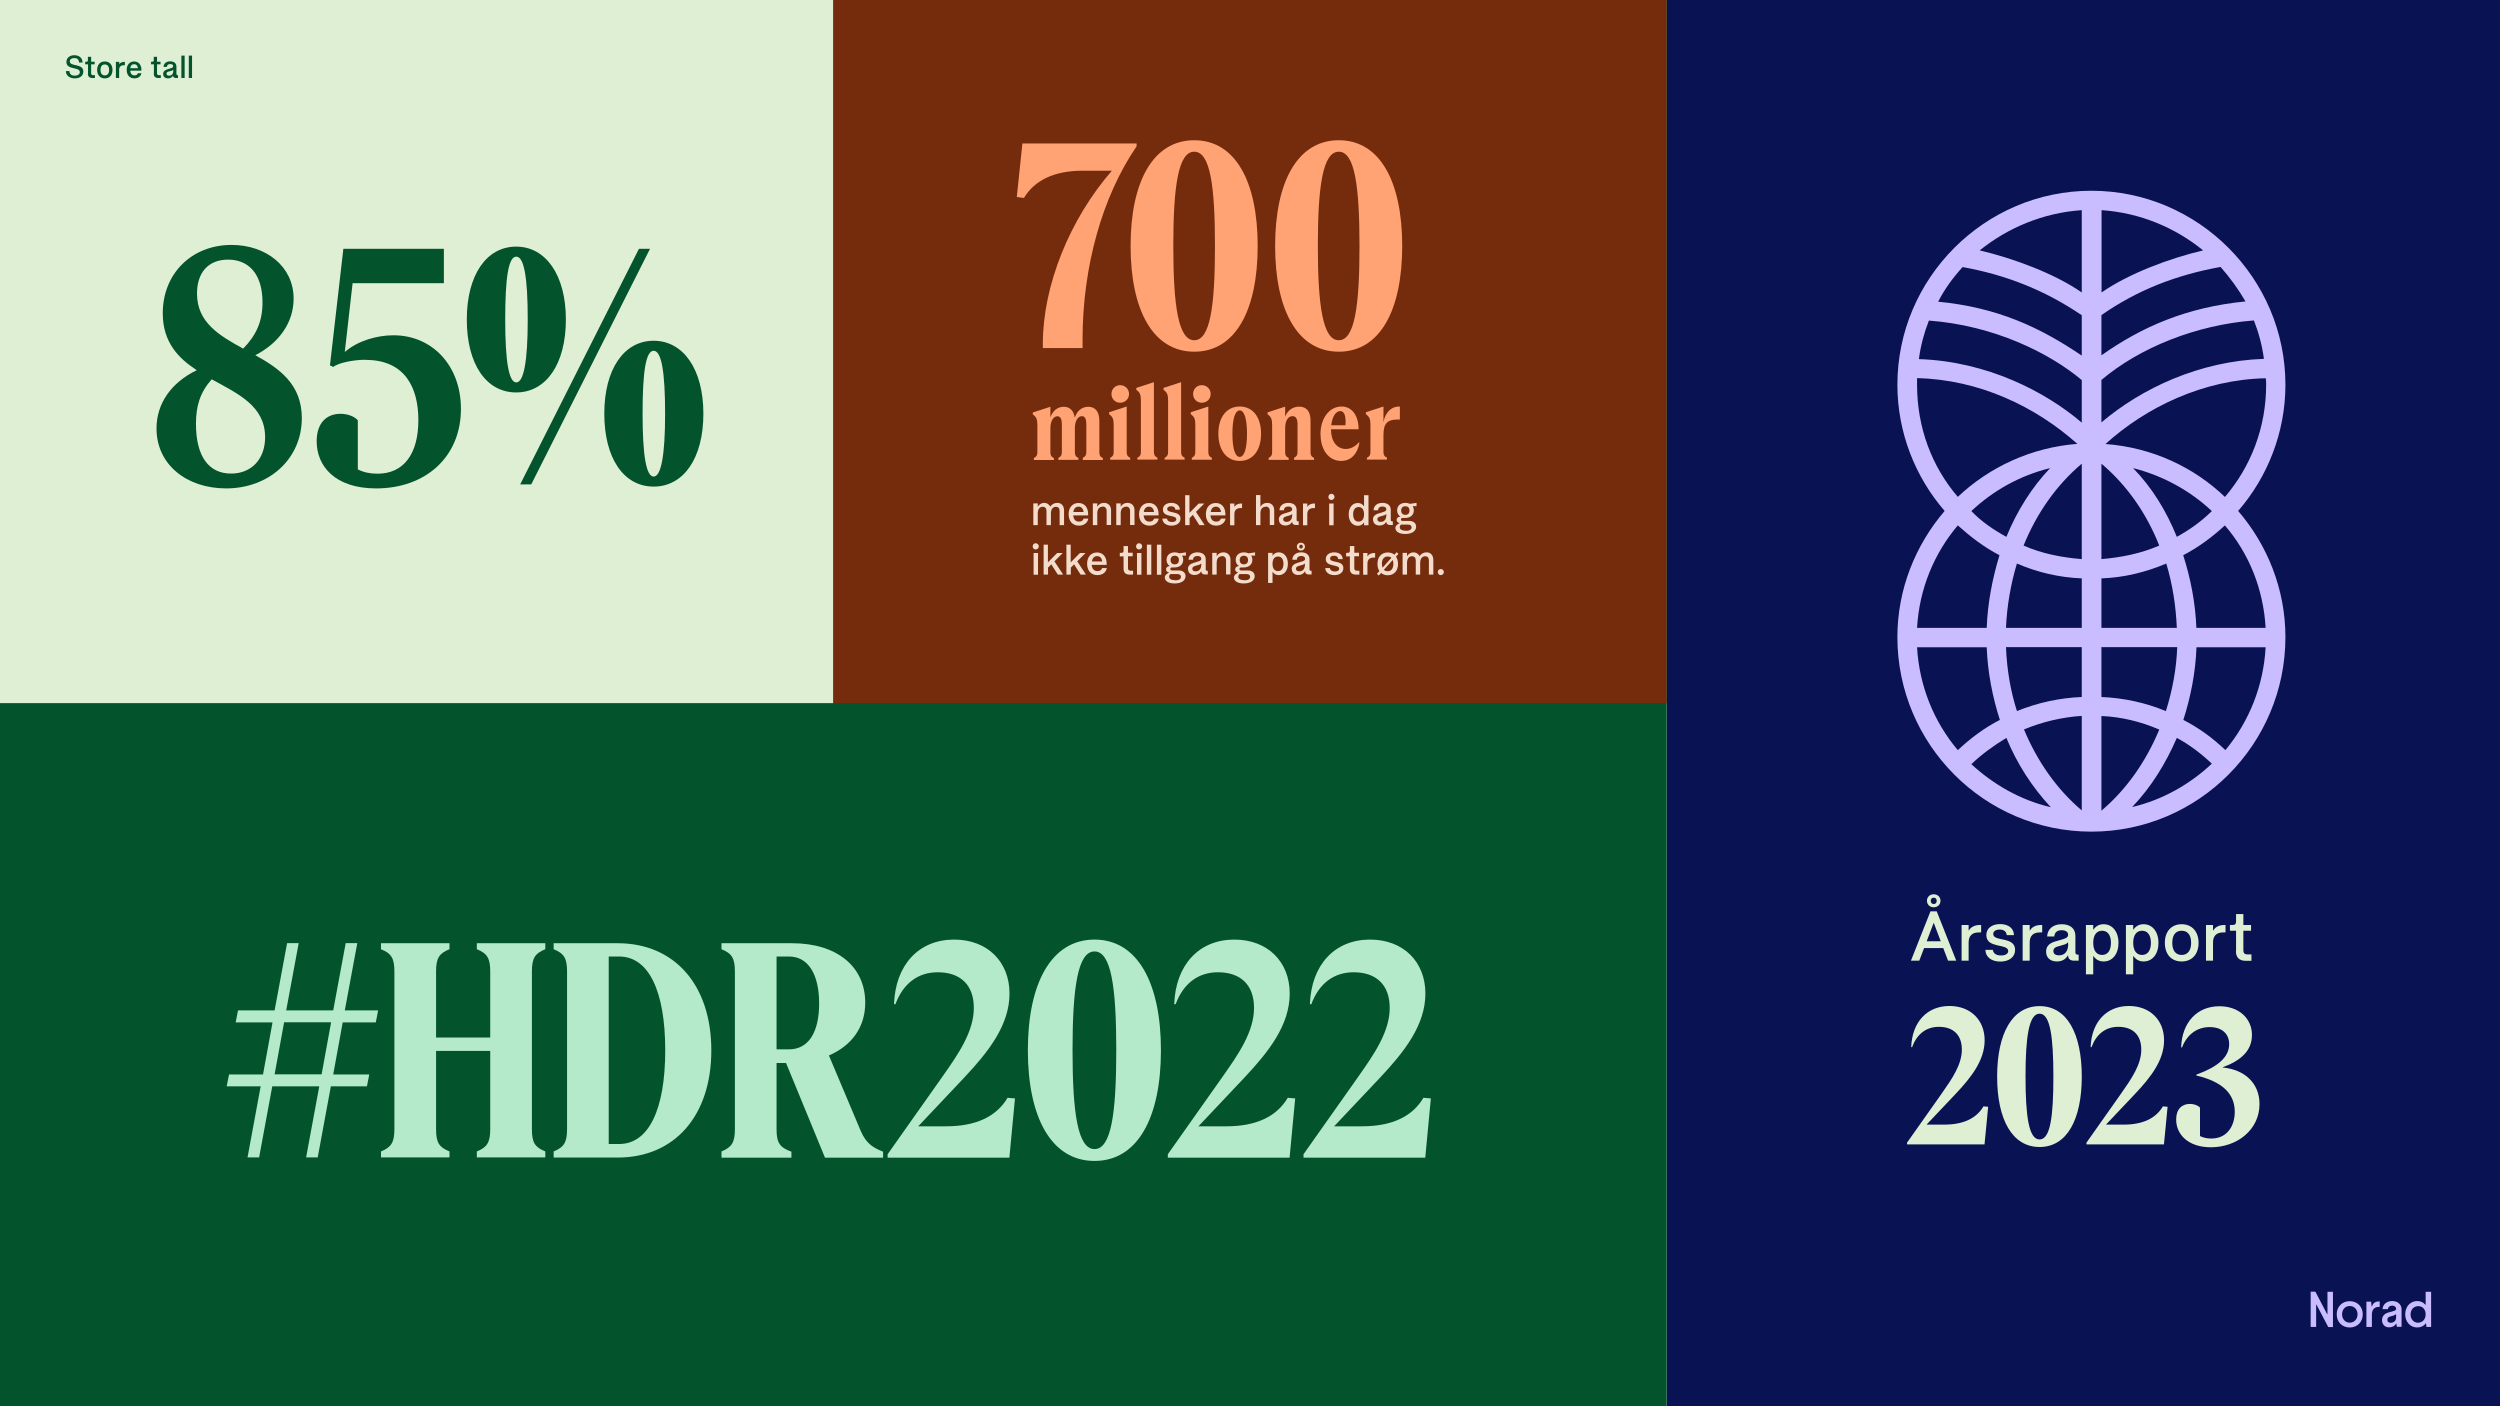 <?xml version="1.0" encoding="UTF-8"?><svg id="Layer_1" xmlns="http://www.w3.org/2000/svg" viewBox="0 0 192 108"><defs><style>.cls-1{fill:#f3dccb;}.cls-1,.cls-2,.cls-3,.cls-4,.cls-5,.cls-6,.cls-7,.cls-8{stroke-width:0px;}.cls-2{fill:#091354;}.cls-3{fill:#cabdff;}.cls-4{fill:#dfefd4;}.cls-5{fill:#b4eac9;}.cls-6{fill:#03542d;}.cls-7{fill:#752c0c;}.cls-8{fill:#ffa274;}</style></defs><rect class="cls-2" x="128" y="0" width="64" height="108"/><path class="cls-3" d="M149.35,39.24c-2.25-2.59-3.63-6.02-3.63-9.69,0-8.17,6.69-14.9,14.9-14.9s14.9,6.73,14.9,14.9c0,3.67-1.38,7.1-3.63,9.69,2.25,2.62,3.63,6.02,3.63,9.69,0,8.21-6.66,14.94-14.9,14.94s-14.9-6.73-14.9-14.94c0-3.67,1.38-7.06,3.63-9.69ZM147.23,29.55c0,3.3,1.14,6.29,3.13,8.61,2.42-2.29,5.65-3.8,9.18-4.07-3.2-2.86-7.53-4.94-12.31-5.05v.5ZM152.58,48.22c.07-1.92.44-3.8.98-5.58-1.18-.61-2.22-1.41-3.2-2.29-1.82,2.15-2.96,4.88-3.13,7.87h5.35ZM150.36,57.61c1.01-.94,2.05-1.72,3.23-2.32-.57-1.78-.94-3.67-1.01-5.58h-5.35c.17,2.99,1.31,5.75,3.13,7.9ZM159.88,32.45v-3.26c-2.49-2.09-6.76-4.2-11.74-4.57-.37.94-.64,1.95-.77,2.96,5.21.17,9.72,2.49,12.51,4.88ZM159.88,27.3v-3.09c-2.83-1.92-5.79-3.09-9.15-3.7-.74.81-1.38,1.68-1.88,2.66,4.57.44,7.84,1.98,11.03,4.14ZM154.09,41.23c.81-1.98,1.95-3.8,3.36-5.28-2.32.57-4.37,1.72-6.05,3.3.77.81,1.72,1.45,2.69,1.98ZM157.49,61.98c-1.41-1.51-2.59-3.33-3.4-5.31-.94.57-1.88,1.24-2.69,2.02,1.68,1.55,3.77,2.76,6.09,3.3ZM159.88,22.46v-6.32c-2.96.2-5.68,1.35-7.84,3.09,2.59.61,5.75,1.78,7.84,3.23ZM159.88,48.22v-3.8c-1.75-.07-3.43-.47-4.98-1.14-.47,1.55-.77,3.26-.84,4.94h5.82ZM154.9,54.61c1.58-.64,3.26-1.01,4.98-1.08v-3.83h-5.82c.07,1.72.34,3.33.84,4.91ZM159.88,42.94v-7.33c-1.95,1.65-3.46,3.8-4.47,6.29,1.38.61,2.89.91,4.47,1.04ZM159.88,62.25v-7.27c-1.55.1-3.06.47-4.44,1.04,1.01,2.42,2.49,4.57,4.44,6.22ZM169.2,19.23c-2.15-1.75-4.84-2.89-7.8-3.09v6.32c2.09-1.45,5.21-2.62,7.8-3.23ZM172.46,23.16c-.57-.98-1.21-1.85-1.92-2.66-3.36.61-6.36,1.75-9.15,3.7v3.09c3.09-2.19,6.56-3.7,11.07-4.14ZM173.87,27.57c-.13-1.01-.4-2.02-.77-2.96-4.44.34-8.78,2.09-11.71,4.57v3.26c3.09-2.62,7.53-4.71,12.48-4.88ZM165.83,41.9c-.98-2.49-2.49-4.64-4.44-6.29v7.33c1.55-.13,3.06-.44,4.44-1.04ZM167.18,48.22c-.07-1.68-.34-3.4-.81-4.94-1.58.67-3.26,1.08-4.98,1.14v3.8h5.79ZM166.34,54.61c.5-1.58.81-3.23.87-4.91h-5.82v3.83c1.72.07,3.4.44,4.94,1.08ZM165.83,56.03c-1.41-.61-2.93-.98-4.44-1.04v7.27c1.95-1.65,3.43-3.8,4.44-6.22ZM170.88,38.16c1.98-2.32,3.16-5.31,3.16-8.61,0-.2,0-.37-.03-.5-4.84.1-9.22,2.25-12.31,5.05,3.6.27,6.79,1.78,9.18,4.07ZM169.87,58.65c-.81-.77-1.75-1.48-2.69-1.98-.84,1.95-1.98,3.8-3.43,5.31,2.32-.54,4.44-1.75,6.12-3.33ZM167.18,41.23c.98-.54,1.88-1.18,2.69-1.98-1.68-1.58-3.77-2.72-6.05-3.3,1.45,1.48,2.56,3.3,3.36,5.28ZM168.69,48.22h5.31c-.17-2.99-1.28-5.72-3.13-7.87-.94.87-2.02,1.68-3.2,2.29.57,1.78.94,3.67,1.01,5.58ZM170.91,57.61c1.82-2.19,2.93-4.94,3.09-7.9h-5.31c-.07,1.92-.44,3.8-1.01,5.58,1.18.61,2.22,1.35,3.23,2.32Z"/><path class="cls-3" d="M177.91,100.2h-.03v1.71h-.42v-2.71h.36l.9,1.72h.03v-1.71h.42v2.71h-.36l-.9-1.72Z"/><path class="cls-3" d="M179.46,100.94c0-.59.42-1.01,1-1.01s1,.42,1,1.01-.42,1.01-1,1.01-1-.42-1-1.01ZM180.46,101.58c.35,0,.6-.27.6-.64s-.25-.64-.6-.64-.59.27-.59.64.25.64.59.64Z"/><path class="cls-3" d="M181.75,99.97h.35l.04.36h.03c.08-.28.28-.38.56-.38h.03v.42h-.06c-.34,0-.54.19-.54.61v.93h-.42v-1.94Z"/><path class="cls-3" d="M182.94,101.39c0-.31.19-.5.46-.58l.45-.13c.11-.03.17-.08.17-.17,0-.14-.13-.24-.3-.24s-.31.1-.33.27h-.41c.02-.37.33-.62.74-.62s.72.25.72.64v1.34h-.36l-.04-.24h-.03c-.08.17-.28.28-.53.28-.33,0-.54-.23-.54-.56ZM183.6,101.59c.23,0,.42-.14.42-.4v-.27s-.1.09-.22.12l-.24.07c-.14.04-.21.11-.21.25,0,.15.09.23.25.23Z"/><path class="cls-3" d="M184.72,100.94c0-.6.4-1.02.92-1.02.26,0,.47.1.62.28h.03v-.99h.42v2.7h-.36l-.03-.27h-.03c-.13.19-.37.31-.65.31-.52,0-.92-.42-.92-1.01ZM185.72,101.58c.34,0,.57-.27.57-.64s-.23-.63-.57-.63-.59.27-.59.64.25.64.59.64Z"/><path class="cls-4" d="M146.45,87.77l2.66-3.77c.81-1.15,1.56-2.24,1.56-3.39s-.68-1.75-1.76-1.75c-.99,0-1.7.57-2.06,1.56h-.07c.07-1.92,1.21-3.16,2.94-3.16,1.63,0,2.7,1.09,2.7,2.63s-1.03,2.85-2.21,4.1l-2.25,2.38h1.37c1.45,0,2.46-.48,3-1.4l.36.03-.16,1.67-.12,1.22h-5.95v-.15Z"/><path class="cls-4" d="M153.38,82.68c0-3.29,1.15-5.41,3.26-5.41s3.24,2.12,3.24,5.41-1.13,5.41-3.24,5.41-3.26-2.12-3.26-5.41ZM157.7,82.68c0-3.08-.25-4.83-1.06-4.83s-1.08,1.74-1.08,4.83.26,4.83,1.08,4.83,1.06-1.74,1.06-4.83Z"/><path class="cls-4" d="M160.23,87.77l2.66-3.77c.81-1.15,1.56-2.24,1.56-3.39s-.68-1.75-1.76-1.75c-.99,0-1.7.57-2.06,1.56h-.07c.07-1.92,1.21-3.16,2.94-3.16,1.63,0,2.7,1.09,2.7,2.63s-1.03,2.85-2.21,4.1l-2.25,2.38h1.37c1.45,0,2.46-.48,3-1.4l.36.03-.16,1.67-.12,1.22h-5.95v-.15Z"/><path class="cls-4" d="M167.13,85.97c0-.8.45-1.19,1.06-1.19.32,0,.63.12.77.29v2.18c.26.13.55.19.87.19,1.21,0,1.8-.96,1.8-2.05,0-1.43-1-2.33-2.95-2.79v-.07c1.61-.58,2.52-1.32,2.52-2.34,0-.79-.55-1.31-1.5-1.31s-1.73.55-2.12,1.56h-.07c.07-1.92,1.22-3.16,2.94-3.16,1.53,0,2.5.97,2.5,2.2s-.86,1.98-2.28,2.5c1.76.16,2.86,1.24,2.86,2.81,0,1.98-1.72,3.32-3.74,3.32-1.75,0-2.66-1-2.66-2.12Z"/><path class="cls-4" d="M150.25,73.78h-.64l-.37-.97h-1.47l-.37.97h-.64l1.5-3.79h.48l1.5,3.79ZM149.05,72.29l-.53-1.4h-.02l-.53,1.4h1.08ZM147.99,69.18c0-.29.22-.5.52-.5s.52.21.52.5-.22.5-.52.5-.52-.21-.52-.5ZM148.74,69.18c0-.14-.09-.24-.23-.24s-.23.1-.23.24c0,.15.09.25.23.25s.23-.1.23-.25Z"/><path class="cls-4" d="M150.65,71.04h.54v.42h.02c.14-.26.46-.42.83-.42h.11v.57h-.18c-.51,0-.78.26-.78.77v1.4h-.54v-2.74Z"/><path class="cls-4" d="M152.48,72.95h.57c.04.28.26.43.63.43.34,0,.55-.13.55-.34,0-.6-1.68-.17-1.68-1.22,0-.56.47-.85,1.06-.85.64,0,1.06.33,1.06.85h-.55c-.03-.28-.22-.43-.55-.43-.29,0-.49.13-.49.34,0,.62,1.68.16,1.68,1.22,0,.56-.47.9-1.14.9s-1.13-.35-1.14-.89Z"/><path class="cls-4" d="M155.34,71.04h.54v.42h.02c.14-.26.46-.42.83-.42h.11v.57h-.18c-.51,0-.78.26-.78.77v1.4h-.54v-2.74Z"/><path class="cls-4" d="M157.14,73.08c0-.47.34-.67.72-.78l.64-.19c.2-.06.33-.15.33-.32,0-.22-.18-.35-.5-.35-.35,0-.54.18-.56.48h-.55c.02-.56.45-.94,1.12-.94s1.05.35,1.05.89v1.28c0,.11.07.17.19.17h.06v.46h-.36c-.29,0-.45-.15-.45-.4h-.02c-.16.29-.45.46-.84.46-.51,0-.83-.29-.83-.76ZM158.83,72.51v-.13h-.02c-.06.07-.14.12-.23.15l-.55.16c-.21.06-.33.16-.33.35,0,.21.15.33.43.33.43,0,.71-.29.71-.87Z"/><path class="cls-4" d="M162.7,72.41c0,.87-.47,1.43-1.14,1.43-.35,0-.6-.15-.78-.41h-.02v1.4h-.56v-3.79h.56v.35h.02c.18-.26.43-.41.78-.41.66,0,1.14.56,1.14,1.43ZM160.76,72.41c0,.59.25.93.68.93s.68-.34.68-.93-.25-.93-.68-.93-.68.34-.68.93Z"/><path class="cls-4" d="M165.77,72.41c0,.87-.47,1.43-1.14,1.43-.35,0-.59-.15-.78-.41h-.02v1.4h-.56v-3.79h.56v.35h.02c.18-.26.43-.41.78-.41.66,0,1.14.56,1.14,1.43ZM163.83,72.41c0,.59.25.93.68.93s.68-.34.68-.93-.25-.93-.68-.93-.68.34-.68.93Z"/><path class="cls-4" d="M166.26,72.41c0-.87.5-1.43,1.29-1.43s1.3.56,1.3,1.43-.5,1.43-1.3,1.43-1.29-.56-1.29-1.43ZM168.28,72.41c0-.59-.26-.93-.73-.93s-.72.34-.72.93.26.93.72.93.73-.34.73-.93Z"/><path class="cls-4" d="M169.42,71.04h.54v.42h.02c.14-.26.46-.42.83-.42h.11v.57h-.18c-.51,0-.78.26-.78.77v1.4h-.54v-2.74Z"/><path class="cls-4" d="M171.73,73.04v-1.56h-.47v-.44h.18c.22,0,.29-.07.29-.29v-.55h.56v.84h.59v.44h-.59v1.51c0,.2.1.31.3.31h.32v.49h-.44c-.49,0-.75-.25-.75-.74Z"/><rect class="cls-6" y="0" width="128" height="108"/><rect class="cls-4" y="0" width="64" height="54"/><rect class="cls-7" x="64" y="0" width="64" height="54"/><path class="cls-1" d="M81.1,38.92c-.24,0-.39.19-.39.51v.9h-.34v-1.08c0-.21-.1-.33-.29-.33-.24,0-.38.19-.38.51v.9h-.34v-1.67h.34v.25h.01c.1-.18.29-.29.49-.29s.37.11.46.29h0c.12-.18.32-.29.54-.29.31,0,.52.22.52.58v1.13h-.34v-1.08c0-.21-.1-.33-.29-.33Z"/><path class="cls-1" d="M82.07,39.5c0-.53.3-.87.76-.87s.74.34.74.86v.09h-1.15c.03.31.18.48.45.48.18,0,.31-.08.35-.23h.36c-.05.33-.34.54-.72.54-.48,0-.79-.34-.79-.87ZM83.22,39.32c-.03-.26-.17-.41-.39-.41s-.36.15-.4.41h.79Z"/><path class="cls-1" d="M84.67,38.92c-.26,0-.4.19-.4.51v.9h-.34v-1.67h.34v.25h.01c.1-.19.29-.29.51-.29.32,0,.54.22.54.57v1.13h-.34v-1.08c0-.21-.12-.34-.32-.34Z"/><path class="cls-1" d="M86.47,38.92c-.26,0-.4.19-.4.51v.9h-.34v-1.67h.34v.25h.01c.1-.19.29-.29.51-.29.32,0,.54.22.54.57v1.13h-.34v-1.08c0-.21-.12-.34-.32-.34Z"/><path class="cls-1" d="M87.48,39.5c0-.53.3-.87.76-.87s.74.34.74.86v.09h-1.15c.03.31.18.48.45.48.18,0,.31-.08.35-.23h.36c-.05.33-.34.54-.72.54-.48,0-.79-.34-.79-.87ZM88.63,39.32c-.03-.26-.17-.41-.39-.41s-.36.15-.4.41h.79Z"/><path class="cls-1" d="M89.28,39.83h.35c.02.17.16.26.38.26.21,0,.33-.08.33-.21,0-.37-1.03-.11-1.03-.74,0-.34.29-.52.65-.52.39,0,.64.2.65.52h-.34c-.02-.17-.13-.26-.33-.26-.18,0-.3.08-.3.21,0,.38,1.02.1,1.02.74,0,.34-.29.54-.69.54s-.69-.21-.7-.54Z"/><path class="cls-1" d="M91.01,38.03h.34v1.36l.71-.72h.43l-.64.64.67,1.02h-.41l-.5-.79-.25.25v.54h-.34v-2.31Z"/><path class="cls-1" d="M92.61,39.5c0-.53.3-.87.76-.87s.74.34.74.86v.09h-1.15c.03.31.18.48.45.48.18,0,.31-.08.35-.23h.36c-.05.33-.34.54-.72.54-.48,0-.79-.34-.79-.87ZM93.77,39.32c-.03-.26-.17-.41-.39-.41s-.36.15-.4.41h.79Z"/><path class="cls-1" d="M94.47,38.67h.33v.25h.01c.09-.16.28-.25.51-.25h.07v.35h-.11c-.31,0-.48.16-.48.47v.85h-.33v-1.67Z"/><path class="cls-1" d="M97.2,38.92c-.26,0-.4.19-.4.51v.9h-.34v-2.31h.34v.89h.01c.1-.19.29-.29.51-.29.32,0,.54.22.54.57v1.13h-.34v-1.08c0-.21-.12-.34-.32-.34Z"/><path class="cls-1" d="M98.21,39.91c0-.29.21-.41.44-.48l.39-.12c.12-.04.2-.09.2-.2,0-.13-.11-.21-.3-.21-.21,0-.33.11-.34.29h-.34c.01-.34.27-.57.68-.57s.64.21.64.54v.78c0,.06.04.1.12.1h.04v.28h-.22c-.18,0-.28-.09-.28-.24h-.01c-.1.18-.28.28-.51.28-.31,0-.5-.18-.5-.46ZM99.24,39.56v-.08h-.01s-.08.07-.14.09l-.34.1c-.13.04-.2.1-.2.21,0,.13.09.2.26.2.26,0,.43-.18.43-.53Z"/><path class="cls-1" d="M100.07,38.67h.33v.25h.01c.09-.16.28-.25.51-.25h.07v.35h-.11c-.31,0-.48.16-.48.47v.85h-.33v-1.67Z"/><path class="cls-1" d="M102.02,38.16c0-.13.1-.24.23-.24s.24.11.24.24-.11.24-.24.24-.23-.1-.23-.24ZM102.08,38.67h.34v1.67h-.34v-1.67Z"/><path class="cls-1" d="M103.58,39.5c0-.53.29-.87.7-.87.21,0,.36.09.47.25h.01v-.85h.34v2.31h-.34v-.21h-.01c-.11.16-.26.25-.47.25-.4,0-.7-.34-.7-.87ZM104.76,39.5c0-.36-.15-.56-.42-.56s-.42.21-.42.56.15.56.42.56.42-.21.42-.56Z"/><path class="cls-1" d="M105.44,39.91c0-.29.21-.41.44-.48l.39-.12c.12-.04.2-.09.2-.2,0-.13-.11-.21-.3-.21-.21,0-.33.11-.34.29h-.34c.01-.34.27-.57.68-.57s.64.21.64.54v.78c0,.06.04.1.12.1h.04v.28h-.22c-.18,0-.28-.09-.28-.24h-.01c-.1.18-.28.28-.51.28-.31,0-.5-.18-.5-.46ZM106.47,39.56v-.08h-.01s-.08.07-.14.09l-.34.1c-.13.04-.2.1-.2.21,0,.13.09.2.26.2.26,0,.43-.18.43-.53Z"/><path class="cls-1" d="M107.16,40.57c0-.17.12-.29.31-.38v-.03c-.13-.02-.21-.12-.21-.24,0-.13.12-.24.3-.25h0c-.16-.08-.26-.26-.26-.47,0-.35.25-.58.64-.58.13,0,.24.03.33.07h.05l.47-.07v.25h-.3c.06.09.09.2.09.33,0,.35-.26.58-.67.58h-.17c-.1,0-.15.04-.15.12s.05.11.15.11h.5c.31,0,.52.17.52.44,0,.34-.33.56-.84.56-.47,0-.75-.19-.75-.44ZM107.96,40.77c.29,0,.45-.1.45-.27,0-.13-.1-.21-.26-.21h-.55c-.06.04-.1.12-.1.2,0,.17.17.27.47.27ZM108.25,39.21c0-.21-.12-.33-.32-.33s-.32.12-.32.33.12.33.32.33.32-.12.32-.33Z"/><path class="cls-1" d="M79.31,41.96c0-.13.1-.24.23-.24s.24.11.24.24-.11.24-.24.24-.23-.1-.23-.24ZM79.38,42.47h.34v1.67h-.34v-1.67Z"/><path class="cls-1" d="M80.14,41.83h.34v1.36l.71-.72h.43l-.64.64.67,1.02h-.41l-.5-.79-.25.25v.54h-.34v-2.31Z"/><path class="cls-1" d="M81.89,41.83h.34v1.36l.71-.72h.43l-.64.64.67,1.02h-.41l-.5-.79-.25.25v.54h-.34v-2.31Z"/><path class="cls-1" d="M83.49,43.3c0-.53.3-.87.76-.87s.74.34.74.86v.09h-1.15c.03.31.18.48.45.48.18,0,.31-.08.35-.23h.36c-.05.33-.34.54-.72.54-.48,0-.79-.34-.79-.87ZM84.65,43.12c-.03-.26-.17-.41-.39-.41s-.36.15-.4.41h.79Z"/><path class="cls-1" d="M86.29,43.68v-.95h-.29v-.27h.11c.13,0,.18-.04.18-.18v-.34h.34v.51h.36v.27h-.36v.92c0,.12.06.19.19.19h.2v.3h-.27c-.3,0-.46-.15-.46-.45Z"/><path class="cls-1" d="M87.25,41.96c0-.13.1-.24.23-.24s.24.11.24.24-.11.24-.24.24-.23-.1-.23-.24ZM87.32,42.47h.34v1.67h-.34v-1.67Z"/><path class="cls-1" d="M88.08,41.83h.34v2.31h-.34v-2.31Z"/><path class="cls-1" d="M88.85,41.83h.34v2.31h-.34v-2.31Z"/><path class="cls-1" d="M89.45,44.37c0-.17.12-.29.31-.38v-.03c-.13-.02-.21-.12-.21-.24,0-.13.12-.24.3-.25h0c-.16-.08-.26-.26-.26-.47,0-.35.25-.58.64-.58.13,0,.24.03.33.07h.05l.47-.07v.25h-.3c.06.09.09.2.09.33,0,.35-.26.58-.67.58h-.17c-.1,0-.15.04-.15.12s.05.11.15.11h.5c.31,0,.52.17.52.44,0,.34-.33.56-.84.56-.47,0-.75-.19-.75-.44ZM90.25,44.57c.29,0,.45-.1.45-.27,0-.13-.1-.21-.26-.21h-.55c-.06.04-.1.12-.1.2,0,.17.17.27.47.27ZM90.54,43.01c0-.21-.12-.33-.32-.33s-.32.12-.32.33.12.33.32.33.32-.12.32-.33Z"/><path class="cls-1" d="M91.23,43.71c0-.29.21-.41.44-.48l.39-.12c.12-.04.2-.09.2-.2,0-.13-.11-.21-.3-.21-.21,0-.33.11-.34.29h-.34c.01-.34.27-.57.68-.57s.64.21.64.54v.78c0,.06.04.1.12.1h.04v.28h-.22c-.18,0-.28-.09-.28-.24h-.01c-.1.18-.28.28-.51.28-.31,0-.5-.18-.5-.46ZM92.26,43.36v-.08h-.01s-.08.07-.14.09l-.34.1c-.13.04-.2.1-.2.21,0,.13.09.2.26.2.26,0,.43-.18.43-.53Z"/><path class="cls-1" d="M93.84,42.72c-.26,0-.4.19-.4.51v.9h-.34v-1.67h.34v.25h.01c.1-.19.29-.29.51-.29.32,0,.54.22.54.57v1.13h-.34v-1.08c0-.21-.12-.34-.32-.34Z"/><path class="cls-1" d="M94.76,44.37c0-.17.12-.29.31-.38v-.03c-.13-.02-.21-.12-.21-.24,0-.13.12-.24.3-.25h0c-.16-.08-.26-.26-.26-.47,0-.35.25-.58.64-.58.13,0,.24.03.33.07h.05l.47-.07v.25h-.3c.06.09.09.2.09.33,0,.35-.26.58-.67.58h-.17c-.1,0-.15.04-.15.12s.05.11.15.11h.5c.31,0,.52.17.52.44,0,.34-.33.56-.84.56-.47,0-.75-.19-.75-.44ZM95.56,44.57c.29,0,.45-.1.45-.27,0-.13-.1-.21-.26-.21h-.55c-.06.04-.1.12-.1.2,0,.17.17.27.47.27ZM95.85,43.01c0-.21-.12-.33-.32-.33s-.32.12-.32.33.12.33.32.33.32-.12.32-.33Z"/><path class="cls-1" d="M98.91,43.3c0,.53-.29.87-.7.87-.21,0-.36-.09-.47-.25h-.01v.85h-.34v-2.31h.34v.21h.01c.11-.16.26-.25.47-.25.4,0,.7.34.7.87ZM97.73,43.3c0,.36.15.56.42.56s.42-.21.42-.56-.15-.56-.42-.56-.42.21-.42.56Z"/><path class="cls-1" d="M99.2,43.71c0-.29.21-.41.44-.48l.39-.12c.12-.04.2-.09.2-.2,0-.13-.11-.21-.3-.21-.21,0-.33.11-.34.29h-.34c.01-.34.27-.57.68-.57s.64.21.64.54v.78c0,.06.04.1.12.1h.04v.28h-.22c-.18,0-.28-.09-.28-.24h-.01c-.1.18-.28.28-.51.28-.31,0-.5-.18-.5-.46ZM100.22,43.36v-.08h-.01s-.08.07-.14.09l-.34.1c-.13.04-.2.1-.2.21,0,.13.09.2.26.2.26,0,.43-.18.43-.53ZM99.6,41.98c0-.18.13-.3.31-.3s.31.13.31.3-.13.3-.31.3-.31-.13-.31-.3ZM100.06,41.98c0-.09-.06-.15-.14-.15s-.14.06-.14.15c0,.09.06.15.14.15s.14-.06.14-.15Z"/><path class="cls-1" d="M101.79,43.63h.35c.02.17.16.26.38.26.21,0,.33-.08.33-.21,0-.37-1.03-.11-1.03-.74,0-.34.29-.52.65-.52.39,0,.64.2.65.52h-.34c-.02-.17-.13-.26-.33-.26-.18,0-.3.08-.3.21,0,.38,1.02.1,1.02.74,0,.34-.29.54-.69.54s-.69-.21-.7-.54Z"/><path class="cls-1" d="M103.67,43.68v-.95h-.29v-.27h.11c.13,0,.18-.04.18-.18v-.34h.34v.51h.36v.27h-.36v.92c0,.12.06.19.19.19h.2v.3h-.27c-.3,0-.46-.15-.46-.45Z"/><path class="cls-1" d="M104.69,42.47h.33v.25h.01c.09-.16.28-.25.51-.25h.07v.35h-.11c-.31,0-.48.16-.48.47v.85h-.33v-1.67Z"/><path class="cls-1" d="M106.07,44l-.18.2-.14-.13.19-.21c-.1-.14-.15-.34-.15-.56,0-.53.31-.87.79-.87.2,0,.38.06.51.17l.17-.19.14.13-.19.21c.1.14.16.34.16.56,0,.53-.31.87-.79.87-.2,0-.37-.06-.5-.17ZM106.18,43.6l.68-.76c-.07-.07-.17-.1-.29-.1-.28,0-.44.21-.44.56,0,.11.02.21.05.29ZM107.01,43.3c0-.12-.02-.21-.05-.29l-.68.75c.07.07.17.11.29.11.28,0,.44-.21.44-.56Z"/><path class="cls-1" d="M109.46,42.72c-.24,0-.39.19-.39.51v.9h-.34v-1.08c0-.21-.1-.33-.29-.33-.24,0-.38.19-.38.51v.9h-.34v-1.67h.34v.25h.01c.1-.18.29-.29.49-.29s.37.11.46.29h0c.12-.18.32-.29.54-.29.31,0,.52.22.52.58v1.13h-.34v-1.08c0-.21-.1-.33-.29-.33Z"/><path class="cls-1" d="M110.42,43.93c0-.13.11-.23.23-.23s.24.1.24.23c0,.14-.11.24-.24.24s-.23-.1-.23-.24Z"/><path class="cls-8" d="M85.43,13.11h-2.27c-2.18,0-3.69.72-4.52,2.09l-.55-.07.26-2.49.17-1.62h8.77v.22c-2.64,3.86-4.15,9.25-4.15,14.84v.65h-3.05v-.33c0-4.45,2.05-9.56,5.32-13.31Z"/><path class="cls-8" d="M86.83,18.89c0-4.93,1.72-8.12,4.89-8.12s4.87,3.19,4.87,8.12-1.7,8.12-4.87,8.12-4.89-3.19-4.89-8.12ZM93.31,18.89c0-4.63-.37-7.24-1.59-7.24s-1.61,2.62-1.61,7.24.39,7.24,1.61,7.24,1.59-2.62,1.59-7.24Z"/><path class="cls-8" d="M97.93,18.89c0-4.93,1.72-8.12,4.89-8.12s4.87,3.19,4.87,8.12-1.7,8.12-4.87,8.12-4.89-3.19-4.89-8.12ZM104.41,18.89c0-4.63-.37-7.24-1.59-7.24s-1.61,2.62-1.61,7.24.39,7.24,1.61,7.24,1.59-2.62,1.59-7.24Z"/><path class="cls-8" d="M83.16,35.16c.21-.11.27-.21.27-.46v-2.12c0-.39-.1-.62-.34-.62-.28,0-.54.31-.54.94v1.81c0,.25.06.36.27.46v.15h-1.54v-.15c.21-.11.27-.21.27-.46v-2.12c0-.39-.1-.62-.34-.62-.28,0-.54.31-.54.94v1.81c0,.25.06.36.27.46v.15h-1.54v-.15c.21-.11.27-.21.27-.46v-2.08c0-.44-.08-.62-.35-.81v-.15l1.35-.44v.82c.17-.51.55-.82,1.03-.82s.78.33.84.85c.16-.52.54-.85,1.04-.85.57,0,.85.42.85,1.08v2.4c0,.25.06.36.27.46v.15h-1.54v-.15Z"/><path class="cls-8" d="M85.26,35.16c.21-.11.27-.21.27-.46v-2.08c0-.44-.08-.62-.35-.81v-.15l1.35-.44v3.48c0,.25.06.36.27.46v.15h-1.54v-.15ZM85.36,30.26c0-.38.29-.68.67-.68s.68.3.68.68-.3.67-.68.67-.67-.29-.67-.67Z"/><path class="cls-8" d="M87.35,35.16c.21-.11.27-.21.27-.46v-3.95c0-.44-.08-.62-.35-.81v-.15l1.35-.44v5.34c0,.25.06.36.27.46v.15h-1.54v-.15Z"/><path class="cls-8" d="M89.44,35.16c.21-.11.27-.21.27-.46v-3.95c0-.44-.08-.62-.35-.81v-.15l1.35-.44v5.34c0,.25.06.36.27.46v.15h-1.54v-.15Z"/><path class="cls-8" d="M91.53,35.16c.21-.11.27-.21.27-.46v-2.08c0-.44-.08-.62-.35-.81v-.15l1.35-.44v3.48c0,.25.06.36.27.46v.15h-1.54v-.15ZM91.63,30.26c0-.38.29-.68.67-.68s.68.3.68.68-.3.67-.68.67-.67-.29-.67-.67Z"/><path class="cls-8" d="M93.57,33.31c0-1.28.64-2.09,1.64-2.09s1.64.81,1.64,2.09-.64,2.09-1.64,2.09-1.64-.82-1.64-2.09ZM95.77,33.31c0-1.15-.21-1.79-.56-1.79s-.56.64-.56,1.79.21,1.78.56,1.78.56-.64.56-1.78Z"/><path class="cls-8" d="M99.38,35.16c.21-.11.27-.21.27-.46v-2.12c0-.39-.12-.62-.38-.62-.34,0-.57.33-.57.94v1.81c0,.25.06.36.27.46v.15h-1.54v-.15c.21-.11.27-.21.27-.46v-2.08c0-.44-.08-.62-.35-.81v-.15l1.35-.44v.77c.18-.48.58-.77,1.08-.77.6,0,.87.42.87,1.08v2.4c0,.25.06.36.27.46v.15h-1.54v-.15Z"/><path class="cls-8" d="M101.41,33.37c0-1.28.71-2.15,1.62-2.15.8,0,1.31.69,1.31,1.75h-2.12c0,.92.45,1.51,1.14,1.51.36,0,.7-.17,1-.5h.05c-.14.83-.61,1.42-1.41,1.42-.92,0-1.58-.81-1.58-2.03ZM103.33,32.66c.06-.79-.12-1.09-.4-1.09-.35,0-.62.46-.69,1.09h1.09Z"/><path class="cls-8" d="M104.98,35.16c.21-.11.27-.21.27-.46v-2.08c0-.44-.08-.62-.35-.81v-.15l1.35-.44v1.21c.12-.72.58-1.21,1.19-1.21h.07v1h-.19c-.78,0-1.07.32-1.07,1.18v1.29c0,.25.06.36.27.46v.15h-1.54v-.15Z"/><path class="cls-6" d="M12.02,32.9c0-1.91,1.13-3.52,3.09-4.47-1.43-.93-2.61-2.16-2.61-4.37,0-3.07,2.24-5.25,5.28-5.25,2.66,0,4.77,1.66,4.77,4.12,0,1.81-1.08,3.39-2.94,4.35,1.86,1.03,3.57,2.24,3.57,4.83,0,3.17-2.56,5.4-5.81,5.4-3.04,0-5.35-1.83-5.35-4.6ZM17.75,36.37c1.56,0,2.61-1.11,2.61-2.79,0-2.41-2.09-3.34-4.1-4.45-.9,1.01-1.21,2.06-1.21,3.42,0,2.54,1.01,3.82,2.69,3.82ZM18.68,26.77c.98-1,1.48-2.06,1.48-3.54,0-2.21-1.08-3.29-2.64-3.29s-2.39,1.03-2.39,2.61c0,2.21,1.71,3.22,3.54,4.22Z"/><path class="cls-6" d="M28.08,27.63c-.98,0-2.11.25-2.49.55l-.25-.12,1.03-8.95h7.72v2.64h-7.01l-.6,5.28c1.03-.88,2.49-1.28,3.74-1.28,2.99,0,5.18,2.34,5.18,5.65,0,3.72-2.74,6.11-6.51,6.11-3.19,0-4.57-1.73-4.57-3.62,0-1.43.78-2.11,1.83-2.11.55,0,1.08.2,1.33.5v3.77c.45.23.96.33,1.51.33,2.01,0,3.14-1.51,3.14-4.12,0-2.46-1.01-4.62-4.05-4.62Z"/><path class="cls-6" d="M35.85,24.54c0-3.42,1.51-5.6,3.79-5.6s3.82,2.19,3.82,5.6-1.51,5.6-3.82,5.6-3.79-2.19-3.79-5.6ZM40.53,24.54c0-3.22-.28-4.83-.88-4.83s-.85,1.61-.85,4.83.28,4.83.85,4.83.88-1.61.88-4.83ZM39.95,37.2l9.12-18.09h.85l-9.12,18.09h-.85ZM46.41,31.77c0-3.42,1.51-5.6,3.79-5.6s3.82,2.19,3.82,5.6-1.51,5.6-3.82,5.6-3.79-2.19-3.79-5.6ZM51.08,31.77c0-3.22-.28-4.83-.88-4.83s-.85,1.61-.85,4.83.28,4.83.85,4.83.88-1.61.88-4.83Z"/><path class="cls-5" d="M21.98,77.6h3.61l.96-5.17h.89l-.96,5.17h2.56l-.18.92h-2.54l-.73,4h2.77l-.18.91h-2.77l-1.01,5.46h-.89l1.01-5.46h-3.61l-1.01,5.46h-.89l1.01-5.46h-2.61l.18-.91h2.61l.73-4h-2.83l.18-.92h2.81l.96-5.17h.89l-.96,5.17ZM24.7,82.51l.73-4h-3.61l-.73,4h3.61Z"/><path class="cls-5" d="M29.26,88.43c.8-.32,1.03-.71,1.03-1.71v-12.11c0-1.01-.23-1.39-1.03-1.71v-.46h5.26v.46c-.8.32-1.03.69-1.03,1.71v5.07h4.16v-5.07c0-1.01-.23-1.39-1.03-1.71v-.46h5.26v.46c-.8.32-1.03.69-1.03,1.71v12.11c0,1.03.23,1.39,1.03,1.71v.46h-5.26v-.46c.8-.32,1.03-.71,1.03-1.71v-6.01h-4.16v6.01c0,1.03.23,1.39,1.03,1.71v.46h-5.26v-.46Z"/><path class="cls-5" d="M42.52,88.43c.8-.32,1.03-.71,1.03-1.71v-12.11c0-1.01-.23-1.39-1.03-1.71v-.46h4.91c4.39,0,7.2,3.22,7.2,8.23s-2.81,8.23-7.2,8.23h-4.91v-.46ZM47.55,87.86c2.26,0,3.54-2.63,3.54-7.2s-1.28-7.2-3.54-7.2h-.8v14.4h.8Z"/><path class="cls-5" d="M55.41,88.43c.8-.32,1.03-.71,1.03-1.71v-12.11c0-1.01-.23-1.39-1.03-1.71v-.46h5.42c3.43,0,5.62,1.78,5.62,4.57,0,1.87-1.03,3.29-2.79,4.05l2.45,5.81c.41.94.91,1.26,1.71,1.58v.46h-4.46l-2.99-7.27h-.73v5.1c0,1.03.25,1.39,1.14,1.71v.46h-5.37v-.46ZM60.6,80.59c1.46,0,2.31-1.26,2.31-3.52s-.85-3.61-2.31-3.61h-.96v7.13h.96Z"/><path class="cls-5" d="M68.16,88.66l4.18-5.92c1.28-1.81,2.45-3.52,2.45-5.33s-1.07-2.74-2.77-2.74c-1.55,0-2.67.89-3.25,2.45h-.11c.11-3.02,1.9-4.96,4.62-4.96,2.56,0,4.25,1.71,4.25,4.14s-1.62,4.48-3.47,6.45l-3.54,3.75h2.15c2.29,0,3.86-.75,4.71-2.19l.57.05-.25,2.63-.18,1.92h-9.35v-.23Z"/><path class="cls-5" d="M78.94,80.66c0-5.17,1.81-8.5,5.12-8.5s5.1,3.34,5.1,8.5-1.78,8.5-5.1,8.5-5.12-3.34-5.12-8.5ZM85.73,80.66c0-4.85-.39-7.59-1.67-7.59s-1.69,2.74-1.69,7.59.41,7.59,1.69,7.59,1.67-2.74,1.67-7.59Z"/><path class="cls-5" d="M89.68,88.66l4.18-5.92c1.28-1.81,2.45-3.52,2.45-5.33s-1.07-2.74-2.77-2.74c-1.55,0-2.67.89-3.25,2.45h-.11c.11-3.02,1.9-4.96,4.62-4.96,2.56,0,4.25,1.71,4.25,4.14s-1.62,4.48-3.47,6.45l-3.54,3.75h2.15c2.29,0,3.86-.75,4.71-2.19l.57.05-.25,2.63-.18,1.92h-9.35v-.23Z"/><path class="cls-5" d="M100.1,88.66l4.18-5.92c1.28-1.81,2.45-3.52,2.45-5.33s-1.07-2.74-2.77-2.74c-1.55,0-2.67.89-3.25,2.45h-.11c.11-3.02,1.9-4.96,4.62-4.96,2.56,0,4.25,1.71,4.25,4.14s-1.62,4.48-3.47,6.45l-3.54,3.75h2.15c2.29,0,3.86-.75,4.71-2.19l.57.05-.25,2.63-.18,1.92h-9.35v-.23Z"/><path class="cls-6" d="M5.06,5.46h.27c.02.23.15.35.41.35.23,0,.39-.1.39-.27,0-.43-1.03-.14-1.03-.78,0-.32.26-.52.61-.52.38,0,.63.22.63.56h-.27c-.01-.22-.13-.34-.36-.34-.21,0-.35.09-.35.25,0,.43,1.04.14,1.04.78,0,.32-.25.53-.66.53s-.68-.23-.68-.56Z"/><path class="cls-6" d="M6.76,5.65v-.71h-.22v-.2h.08c.1,0,.13-.03.13-.13v-.25h.25v.38h.27v.2h-.27v.69c0,.09.05.14.14.14h.15v.22h-.2c-.22,0-.34-.11-.34-.34Z"/><path class="cls-6" d="M7.46,5.37c0-.4.23-.65.59-.65s.59.25.59.65-.23.65-.59.65-.59-.25-.59-.65ZM8.38,5.37c0-.27-.12-.42-.33-.42s-.33.15-.33.42.12.42.33.42.33-.15.33-.42Z"/><path class="cls-6" d="M8.91,4.75h.25v.19h0c.06-.12.21-.19.38-.19h.05v.26h-.08c-.23,0-.36.12-.36.35v.63h-.25v-1.25Z"/><path class="cls-6" d="M9.73,5.37c0-.4.23-.65.57-.65s.56.25.56.64v.07h-.86c.02.23.14.36.33.36.14,0,.23-.06.26-.17h.27c-.04.25-.25.4-.54.4-.36,0-.59-.25-.59-.65ZM10.59,5.24c-.02-.2-.12-.31-.29-.31s-.27.11-.3.31h.59Z"/><path class="cls-6" d="M11.82,5.65v-.71h-.22v-.2h.08c.1,0,.13-.03.13-.13v-.25h.25v.38h.27v.2h-.27v.69c0,.09.05.14.14.14h.15v.22h-.2c-.22,0-.34-.11-.34-.34Z"/><path class="cls-6" d="M12.53,5.68c0-.22.16-.3.33-.36l.29-.09c.09-.03.15-.07.15-.15,0-.1-.08-.16-.23-.16-.16,0-.24.08-.26.22h-.25c0-.25.2-.43.51-.43s.48.16.48.41v.58s.03.08.09.08h.03v.21h-.17c-.13,0-.21-.07-.21-.18h0c-.07.13-.21.21-.38.21-.23,0-.38-.13-.38-.34ZM13.3,5.42v-.06h0s-.06.06-.11.07l-.25.07c-.1.03-.15.07-.15.16,0,.1.07.15.2.15.2,0,.32-.13.32-.4Z"/><path class="cls-6" d="M13.93,4.27h.25v1.72h-.25v-1.72Z"/><path class="cls-6" d="M14.5,4.27h.25v1.72h-.25v-1.72Z"/></svg>